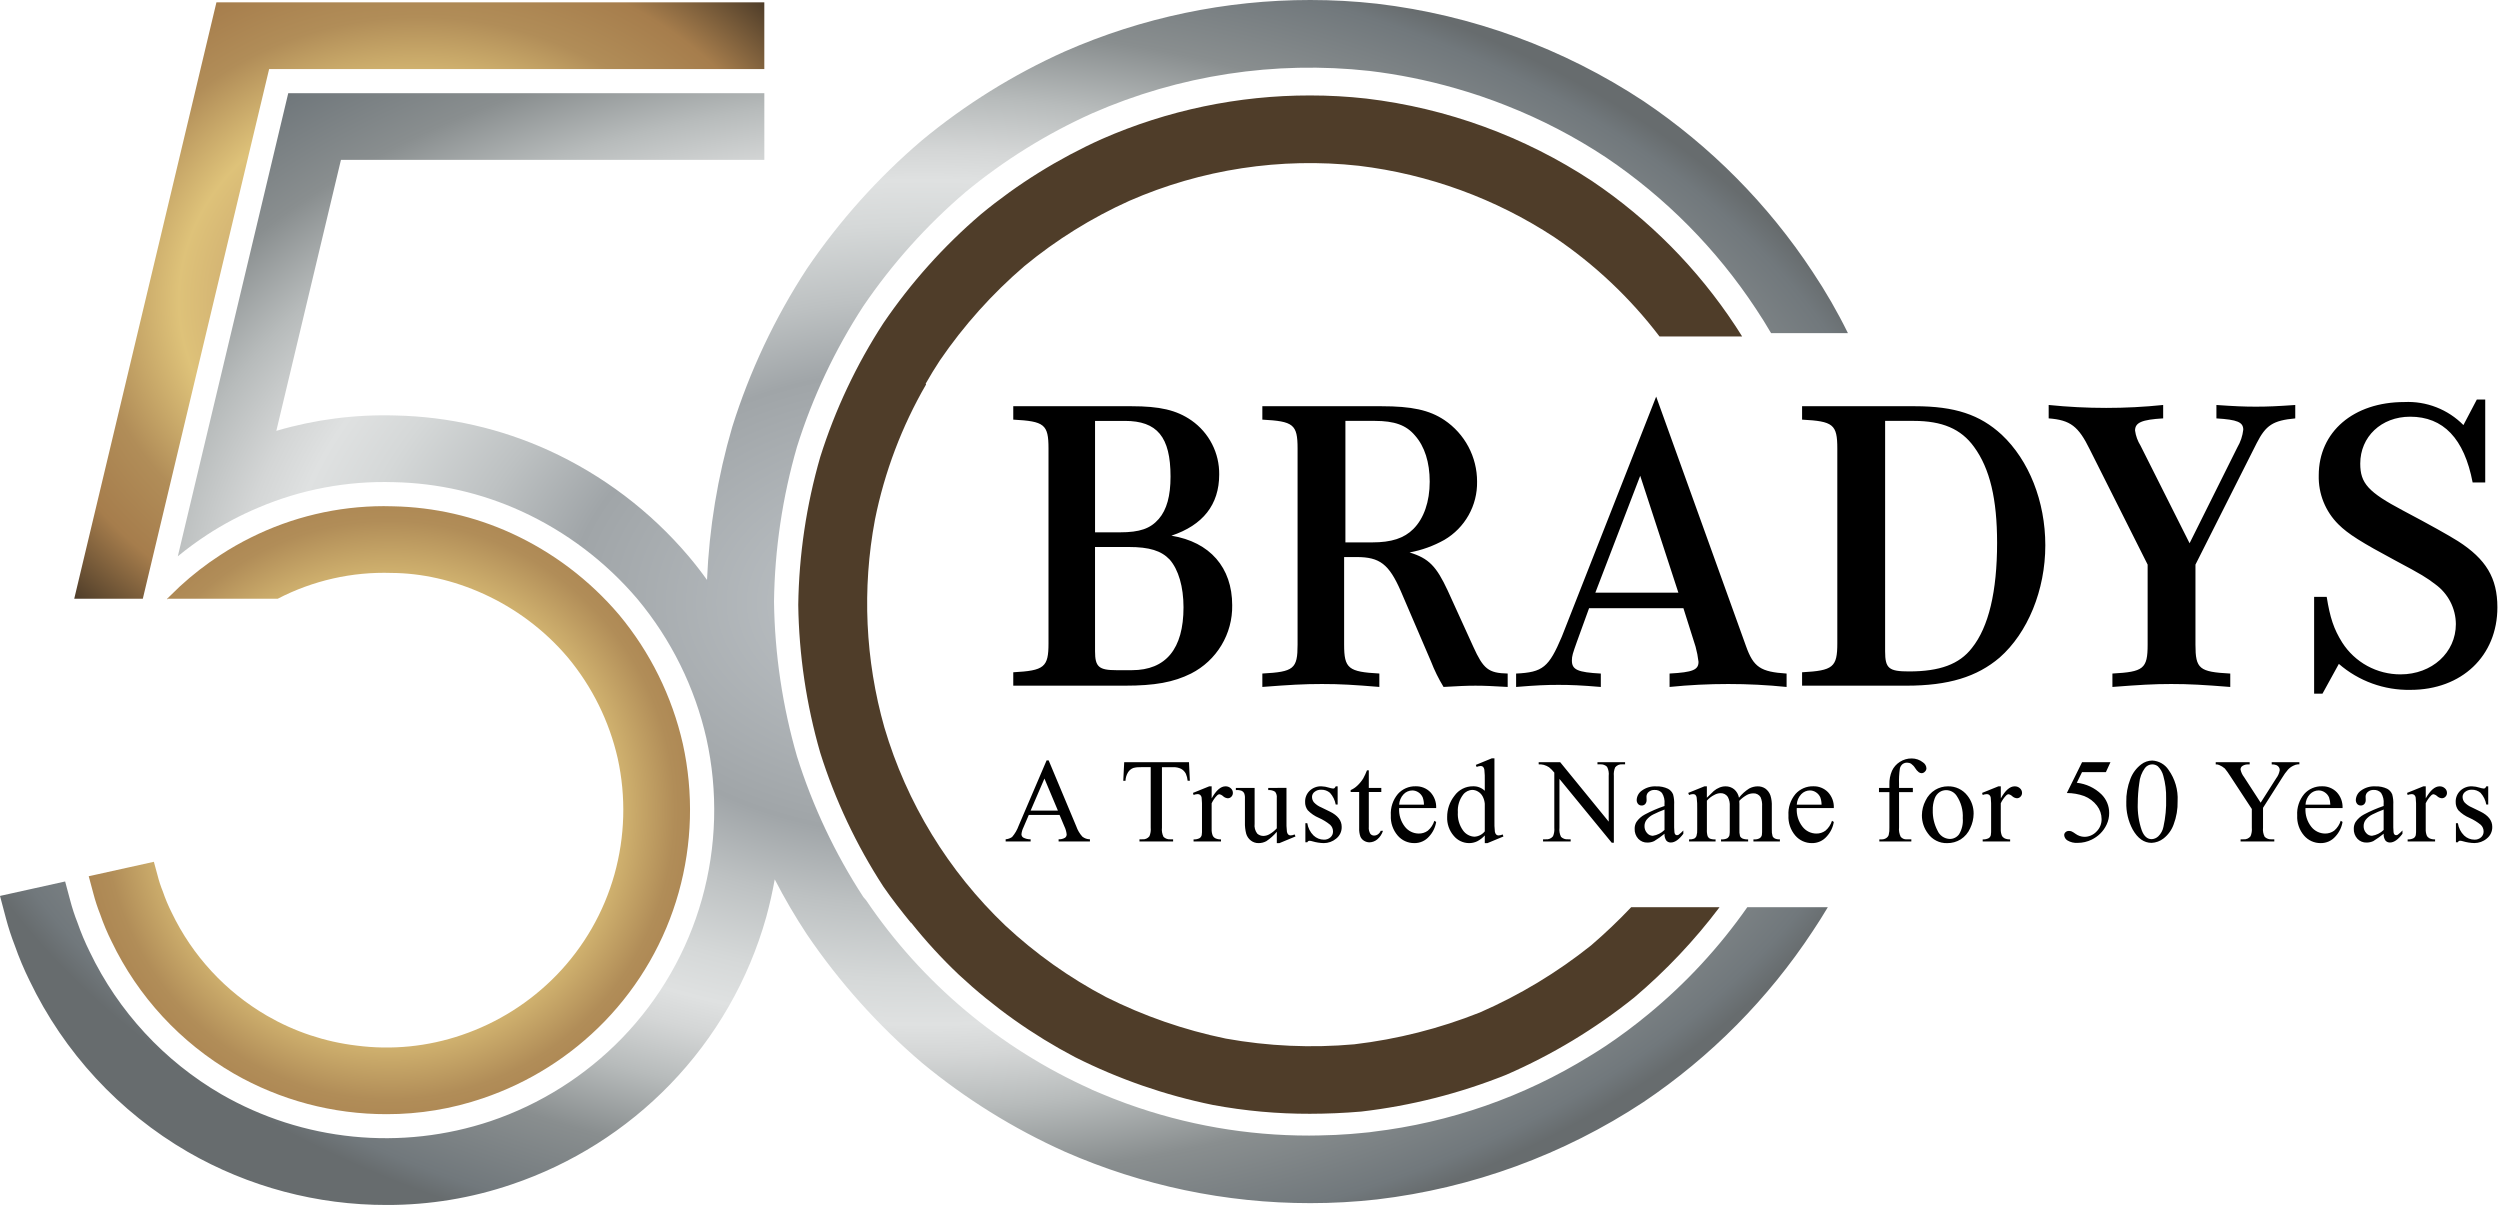 <svg width="222" height="107" viewBox="0 0 222 107" fill="none" xmlns="http://www.w3.org/2000/svg">
<g clip-path="url(#clip0_7009_31782)">
<path d="M205.494 61.596V53.002H206.611C206.909 54.862 207.244 55.868 207.989 57.057C208.544 57.925 209.309 58.64 210.214 59.134C211.119 59.628 212.134 59.886 213.166 59.884C215.958 59.884 218.081 57.95 218.081 55.419C218.076 54.729 217.908 54.049 217.591 53.435C217.274 52.821 216.816 52.29 216.256 51.885C215.475 51.29 215.065 51.029 212.756 49.801C209.702 48.164 208.51 47.42 207.654 46.565C207.08 45.997 206.629 45.318 206.328 44.569C206.027 43.82 205.883 43.018 205.904 42.211C205.904 38.342 208.995 35.701 213.501 35.701C214.471 35.654 215.44 35.811 216.345 36.164C217.25 36.516 218.07 37.056 218.752 37.747L219.943 35.477H220.688V42.844H219.571C218.826 38.938 216.964 37.003 214.022 37.003C211.452 37.003 209.59 38.789 209.59 41.169C209.59 42.919 210.297 43.699 213.389 45.337C215.847 46.638 217.373 47.494 218.267 48.052C220.762 49.651 221.768 51.326 221.768 53.93C221.768 58.246 218.602 61.26 214.058 61.26C211.723 61.306 209.453 60.484 207.69 58.953L206.238 61.595L205.494 61.596ZM192.796 60.74C191.232 60.74 190.003 60.815 187.582 61.001V59.81C190.338 59.661 190.71 59.401 190.71 57.243V50.137L185.571 39.906C184.565 37.859 183.859 37.301 181.922 37.152V35.962C183.617 36.135 185.32 36.222 187.024 36.222C188.715 36.223 190.406 36.136 192.089 35.962V37.152C190.191 37.264 189.593 37.524 189.593 38.232C189.658 38.708 189.823 39.164 190.078 39.572L194.435 48.241L198.68 39.721C198.962 39.242 199.14 38.71 199.202 38.158C199.202 37.488 198.68 37.265 196.818 37.154V35.963C198.42 36.075 199.276 36.112 200.319 36.112C201.362 36.112 202.216 36.075 203.819 35.963V37.154C201.845 37.338 201.212 37.749 200.395 39.349L194.957 50.138V57.245C194.957 59.403 195.293 59.663 198.048 59.812V61.002C195.666 60.814 194.435 60.74 192.797 60.74L192.796 60.74ZM153.472 60.74C151.731 60.739 149.991 60.826 148.258 61.001V59.81C150.344 59.699 150.828 59.475 150.828 58.769C150.775 58.316 150.688 57.868 150.568 57.428L149.487 54.007H141.11L140.03 56.984C139.66 58.026 139.584 58.249 139.584 58.658C139.584 59.477 140.105 59.701 142.153 59.812V61.002C140.403 60.854 139.472 60.817 138.392 60.817C137.312 60.817 136.418 60.854 134.63 61.002V59.812C137.014 59.701 137.535 59.253 138.689 56.537L147.068 35.219L155.038 57.356C155.708 59.251 156.341 59.663 158.65 59.812V61.002C156.93 60.827 155.201 60.739 153.472 60.74L153.472 60.74ZM141.667 52.629H149.04L145.651 42.249L141.667 52.629ZM131.017 60.889C130.198 60.889 129.49 60.926 128.187 61C127.748 60.278 127.374 59.519 127.07 58.731L124.386 52.48C123.343 50.099 122.524 49.466 120.476 49.466H119.358V57.242C119.358 59.363 119.731 59.66 122.486 59.809V61C120.215 60.815 119.062 60.74 117.384 60.74C115.746 60.74 114.515 60.814 112.096 61V59.809C114.889 59.661 115.225 59.4 115.225 57.243V39.83C115.225 37.673 114.852 37.412 112.096 37.263V36.073H122.673C125.354 36.073 126.918 36.407 128.259 37.3C129.156 37.904 129.89 38.718 130.397 39.672C130.903 40.626 131.167 41.69 131.164 42.77C131.182 43.812 130.923 44.84 130.412 45.748C129.902 46.657 129.159 47.414 128.259 47.941C127.297 48.48 126.253 48.858 125.168 49.058C126.88 49.578 127.551 50.285 128.557 52.444L130.828 57.429C131.722 59.401 132.17 59.773 133.882 59.81V61.001C132.544 60.926 131.874 60.889 131.017 60.889L131.017 60.889ZM119.472 48.164H121.856C123.568 48.164 124.686 47.794 125.506 46.974C126.437 46.044 126.958 44.555 126.958 42.77C126.958 41.059 126.511 39.645 125.654 38.677C124.873 37.747 123.83 37.375 122.079 37.375H119.472V48.164ZM160.025 60.888V59.698C162.78 59.55 163.153 59.251 163.153 57.13V39.83C163.153 37.673 162.783 37.412 160.025 37.263V36.073H170.042C173.58 36.073 175.815 36.816 177.751 38.602C180.172 40.872 181.624 44.52 181.624 48.425C181.624 52.406 180.06 56.201 177.565 58.395C175.555 60.106 173.022 60.888 169.297 60.888L160.025 60.888ZM167.398 57.837C167.398 59.363 167.733 59.623 169.521 59.623C172.239 59.623 173.99 58.991 175.107 57.54C176.597 55.68 177.342 52.517 177.342 48.202C177.342 44.332 176.709 41.616 175.294 39.682C174.139 38.082 172.463 37.375 169.931 37.375H167.399L167.398 57.837ZM89.978 60.888V59.698C92.734 59.55 93.107 59.251 93.107 57.13V39.83C93.107 37.673 92.737 37.412 89.978 37.263V36.073H100.482C102.977 36.073 104.466 36.407 105.807 37.337C106.577 37.877 107.204 38.596 107.632 39.433C108.06 40.269 108.277 41.197 108.265 42.137C108.265 44.818 106.813 46.639 104.02 47.569C107.444 48.127 109.419 50.397 109.419 53.745C109.44 54.996 109.108 56.227 108.463 57.299C107.818 58.371 106.885 59.241 105.769 59.809C104.206 60.591 102.53 60.888 99.885 60.888H89.978ZM97.24 57.837C97.24 59.213 97.576 59.512 99.137 59.512H100.515C103.532 59.512 105.096 57.616 105.096 53.931C105.096 52.107 104.65 50.583 103.867 49.689C103.123 48.908 102.08 48.573 100.218 48.573H97.238L97.24 57.837ZM97.24 47.271H99.438C101.225 47.271 102.157 46.937 102.901 46.08C103.609 45.263 103.944 44.034 103.944 42.323C103.944 38.788 102.752 37.376 99.884 37.376H97.24V47.271Z" fill="black"/>
<path d="M20.744 95.322C16.036 92.589 12.259 88.504 9.907 83.597C9.518 82.819 9.181 82.016 8.897 81.193C8.659 80.596 8.458 79.984 8.296 79.362L7.879 77.81L13.664 76.528C13.664 76.528 13.778 76.948 13.992 77.735C14.114 78.222 14.27 78.699 14.46 79.163C14.678 79.806 14.941 80.432 15.246 81.038C17.084 84.872 20.035 88.065 23.714 90.2C26.156 91.614 28.861 92.515 31.664 92.848C34.8 93.256 37.989 92.937 40.982 91.916C44.183 90.833 47.079 89.004 49.431 86.58C51.858 84.075 53.622 81.006 54.563 77.648C55.502 74.288 55.602 70.748 54.852 67.34C54.102 64.051 52.587 60.986 50.431 58.392C46.153 53.336 40.02 50.905 34.783 50.877C31.269 50.759 27.783 51.548 24.663 53.168H14.89L14.875 53.231L14.825 53.185L14.84 53.17L14.905 53.108C15.056 52.961 15.419 52.609 15.979 52.067C17.095 51.042 18.294 50.111 19.565 49.286C20.437 48.714 21.344 48.195 22.279 47.733C25.94 45.906 29.975 44.953 34.067 44.946C34.351 44.946 34.638 44.951 34.928 44.961C38.549 45.034 42.117 45.847 45.411 47.351C49.088 49.036 52.351 51.506 54.969 54.586C57.737 57.91 59.679 61.84 60.637 66.057C61.598 70.419 61.471 74.951 60.266 79.252C59.06 83.553 56.8 87.487 53.691 90.697C50.679 93.803 46.968 96.146 42.867 97.531C40.122 98.468 37.239 98.944 34.338 98.938C29.567 98.948 24.878 97.701 20.744 95.322Z" fill="url(#paint0_radial_7009_31782)"/>
<path d="M6.592 53.167L15.885 14.196L17.298 8.275L17.807 6.131L19.219 0.21H67.871V6.131H23.899L23.388 8.275L21.975 14.196L15.231 42.477L13.08 51.497L12.683 53.165L6.592 53.167Z" fill="url(#paint1_radial_7009_31782)"/>
<path d="M16.694 102.299C10.582 98.754 5.68 93.452 2.627 87.084C2.125 86.07 1.687 85.027 1.313 83.959C1.009 83.18 0.749 82.385 0.535 81.577C0.187 80.26 0 79.558 0 79.558L5.784 78.275C5.784 78.275 5.94 78.858 6.232 79.95C6.407 80.622 6.623 81.283 6.88 81.929C7.187 82.816 7.552 83.683 7.97 84.525C10.509 89.819 14.584 94.228 19.665 97.177C23.252 99.238 27.236 100.516 31.354 100.927C35.471 101.338 39.629 100.872 43.554 99.56C47.98 98.066 51.986 95.537 55.237 92.184C58.593 88.719 61.033 84.472 62.336 79.829C63.636 75.188 63.772 70.297 62.733 65.591C61.701 61.038 59.604 56.794 56.614 53.206C53.79 49.881 50.269 47.215 46.3 45.398C42.743 43.775 38.891 42.897 34.981 42.816C30.84 42.687 26.72 43.464 22.91 45.091C21.336 45.753 19.824 46.555 18.394 47.488C17.493 48.078 16.624 48.715 15.79 49.398L17.796 40.984L24.184 14.198L25.596 8.277H67.873V14.198H30.276L24.538 38.259C27.973 37.248 31.547 36.787 35.126 36.895C39.832 36.996 44.467 38.054 48.749 40.005C53.523 42.189 57.757 45.395 61.151 49.398C61.719 50.072 62.264 50.772 62.783 51.498C62.976 46.9 63.727 42.343 65.019 37.926C66.574 32.955 68.807 28.222 71.655 23.86C74.53 19.623 77.963 15.791 81.86 12.468C85.714 9.278 89.981 6.622 94.546 4.573C101.419 1.553 108.848 -0.004 116.357 0C118.333 -0 120.307 0.109 122.271 0.329C130.731 1.329 138.839 4.292 145.947 8.982C151.907 12.991 157.009 18.143 160.958 24.139C162.123 25.883 163.172 27.701 164.096 29.583H157.273C156.854 28.869 156.415 28.152 155.932 27.434C152.425 22.11 147.896 17.534 142.605 13.973C139.826 12.137 136.863 10.596 133.763 9.377C133.654 9.333 133.543 9.291 133.433 9.248C133.18 9.151 132.928 9.053 132.673 8.959C132.473 8.886 132.272 8.815 132.071 8.745C131.87 8.674 131.676 8.603 131.476 8.535C131.122 8.415 130.767 8.3 130.412 8.189C130.059 8.079 129.702 7.974 129.345 7.87L129.216 7.833C126.722 7.119 124.175 6.605 121.599 6.297C113.207 5.373 104.718 6.671 96.987 10.062C92.936 11.883 89.149 14.24 85.726 17.068C82.269 20.023 79.221 23.425 76.663 27.185C74.141 31.058 72.16 35.257 70.776 39.666C69.483 44.14 68.796 48.766 68.732 53.421C68.796 58.077 69.483 62.703 70.776 67.176C72.16 71.584 74.141 75.782 76.663 79.655C76.738 79.753 76.819 79.847 76.905 79.935C81.868 87.277 88.785 93.088 96.875 96.716C96.914 96.738 96.959 96.766 96.987 96.778C97.241 96.89 97.498 96.992 97.754 97.101L97.82 97.128C98.147 97.267 98.474 97.401 98.802 97.53C99.189 97.684 99.578 97.832 99.969 97.973C100.026 97.994 100.081 98.013 100.138 98.033C105.305 99.895 110.757 100.844 116.25 100.839C116.514 100.839 116.777 100.833 117.04 100.829H117.083C117.544 100.821 118.003 100.806 118.462 100.786C118.517 100.784 118.572 100.783 118.626 100.78C119.068 100.758 119.508 100.731 119.946 100.697C120.202 100.678 120.455 100.651 120.711 100.629C120.887 100.613 121.062 100.597 121.238 100.579C121.358 100.566 121.479 100.558 121.599 100.545C121.71 100.531 121.819 100.514 121.93 100.498C128.753 99.687 135.317 97.395 141.16 93.783C141.65 93.484 142.134 93.182 142.606 92.867C143.899 92.001 145.148 91.071 146.347 90.08C149.706 87.322 152.671 84.119 155.161 80.559H162.311C161.886 81.272 161.44 81.985 160.96 82.7C157.012 88.696 151.91 93.848 145.95 97.857C138.842 102.546 130.733 105.51 122.274 106.51C120.309 106.73 118.334 106.84 116.357 106.839C108.849 106.844 101.422 105.287 94.549 102.266C89.984 100.217 85.717 97.562 81.864 94.372C77.966 91.048 74.534 87.216 71.658 82.979C70.616 81.401 69.661 79.768 68.796 78.087C68.597 79.21 68.345 80.325 68.043 81.43C66.475 87.018 63.539 92.127 59.499 96.298C55.589 100.334 50.77 103.377 45.443 105.174C41.875 106.391 38.129 107.008 34.359 107.001C28.159 107.015 22.065 105.393 16.694 102.299Z" fill="url(#paint2_radial_7009_31782)"/>
<path d="M107.71 98.121C103.455 97.253 99.335 95.823 95.457 93.871C91.705 91.901 88.234 89.437 85.138 86.546C83.62 85.107 82.205 83.563 80.903 81.927C80.898 81.933 80.894 81.939 80.889 81.945C80.045 80.906 79.216 79.853 78.452 78.744C76.048 75.049 74.158 71.044 72.835 66.839C71.604 62.57 70.948 58.156 70.885 53.714C70.948 49.272 71.604 44.858 72.835 40.589C74.158 36.385 76.048 32.38 78.452 28.685C80.895 25.098 83.804 21.85 87.103 19.029C90.369 16.331 93.982 14.083 97.846 12.344C103.672 9.788 109.967 8.471 116.33 8.476C118.001 8.475 119.671 8.568 121.331 8.753C128.49 9.606 135.352 12.113 141.372 16.076C146.421 19.475 150.745 23.842 154.092 28.923C154.306 29.241 154.499 29.56 154.701 29.878H147.365C144.754 26.452 141.601 23.475 138.029 21.065C132.808 17.638 126.862 15.466 120.659 14.72C113.712 13.959 106.687 15.033 100.285 17.834C96.935 19.344 93.802 21.294 90.967 23.63C88.108 26.083 85.583 28.901 83.458 32.011C83.016 32.681 82.601 33.368 82.203 34.065L82.234 34.141C80.077 37.868 78.544 41.923 77.696 46.145C76.543 52.279 76.831 58.598 78.535 64.603C80.511 71.3 84.212 77.362 89.268 82.183C91.954 84.688 94.963 86.825 98.213 88.537C101.582 90.226 105.158 91.466 108.85 92.226C112.612 92.905 116.448 93.076 120.256 92.735C124.086 92.283 127.841 91.331 131.424 89.903C134.958 88.359 138.274 86.358 141.287 83.952C142.532 82.883 143.722 81.751 144.85 80.559H152.697C150.475 83.507 147.931 86.198 145.113 88.584C141.645 91.366 137.822 93.672 133.744 95.444C129.617 97.098 125.288 98.196 120.87 98.708C119.356 98.837 117.84 98.902 116.323 98.904C113.434 98.912 110.55 98.65 107.71 98.121Z" fill="url(#paint3_radial_7009_31782)"/>
<path d="M94.088 72.365H91.357L90.881 73.475C90.785 73.667 90.725 73.875 90.704 74.089C90.706 74.145 90.721 74.2 90.747 74.249C90.774 74.298 90.812 74.34 90.858 74.372C91.061 74.481 91.289 74.536 91.52 74.531V74.723H89.302V74.53C89.506 74.513 89.703 74.443 89.873 74.328C90.13 74.03 90.329 73.686 90.46 73.316L92.939 67.522H93.121L95.573 73.378C95.69 73.716 95.873 74.028 96.113 74.294C96.305 74.446 96.541 74.529 96.786 74.53V74.723H94.004V74.53C94.203 74.539 94.401 74.491 94.573 74.392C94.619 74.358 94.656 74.314 94.682 74.264C94.708 74.213 94.721 74.157 94.721 74.101C94.695 73.85 94.625 73.606 94.514 73.379L94.088 72.365ZM93.942 71.981L92.746 69.136L91.52 71.981L93.942 71.981ZM105.582 67.682L105.66 69.332H105.462C105.444 69.119 105.391 68.91 105.306 68.713C105.211 68.525 105.062 68.37 104.877 68.269C104.658 68.165 104.416 68.116 104.173 68.126H103.181V73.503C103.148 73.78 103.196 74.062 103.32 74.313C103.4 74.39 103.495 74.45 103.6 74.487C103.705 74.525 103.817 74.54 103.928 74.531H104.172V74.723H101.185V74.53H101.434C101.554 74.542 101.675 74.524 101.786 74.477C101.897 74.43 101.995 74.355 102.069 74.26C102.169 74.021 102.208 73.76 102.183 73.502V68.124H101.336C101.1 68.113 100.863 68.137 100.635 68.197C100.444 68.271 100.282 68.403 100.172 68.576C100.031 68.804 99.952 69.065 99.943 69.334H99.746L99.829 67.683L105.582 67.682ZM107.595 69.826V70.895C107.994 70.182 108.403 69.826 108.822 69.826C108.996 69.82 109.166 69.882 109.295 69.999C109.352 70.049 109.399 70.111 109.431 70.18C109.463 70.25 109.479 70.325 109.48 70.402C109.482 70.465 109.471 70.528 109.448 70.588C109.425 70.647 109.391 70.701 109.347 70.747C109.306 70.792 109.255 70.827 109.2 70.851C109.144 70.875 109.084 70.887 109.023 70.886C108.871 70.873 108.727 70.81 108.615 70.707C108.523 70.616 108.406 70.554 108.28 70.528C108.201 70.535 108.129 70.573 108.077 70.632C107.877 70.836 107.714 71.073 107.594 71.333V73.613C107.583 73.817 107.617 74.021 107.693 74.21C107.745 74.312 107.829 74.393 107.932 74.444C108.086 74.514 108.256 74.546 108.425 74.536V74.723H105.989V74.538C106.177 74.55 106.364 74.511 106.53 74.424C106.621 74.361 106.686 74.267 106.712 74.159C106.736 73.992 106.745 73.823 106.737 73.655V71.81C106.748 71.48 106.736 71.15 106.704 70.821C106.69 70.732 106.646 70.65 106.579 70.59C106.514 70.54 106.435 70.514 106.353 70.516C106.228 70.519 106.105 70.546 105.989 70.594L105.937 70.409L107.377 69.827L107.595 69.826ZM114.239 69.964V72.846C114.228 73.183 114.241 73.52 114.278 73.855C114.29 73.952 114.334 74.043 114.403 74.112C114.458 74.16 114.529 74.186 114.602 74.185C114.728 74.181 114.852 74.151 114.966 74.097L115.039 74.278L113.615 74.868H113.381V73.861C113.112 74.183 112.797 74.465 112.447 74.697C112.238 74.81 112.004 74.869 111.766 74.868C111.515 74.874 111.27 74.792 111.072 74.637C110.878 74.486 110.736 74.278 110.664 74.043C110.577 73.707 110.538 73.361 110.55 73.014V70.891C110.561 70.732 110.536 70.572 110.476 70.423C110.427 70.336 110.352 70.266 110.261 70.224C110.095 70.167 109.919 70.144 109.744 70.159V69.967H111.41V73.151C111.369 73.461 111.452 73.774 111.641 74.023C111.794 74.161 111.994 74.235 112.199 74.231C112.377 74.224 112.55 74.176 112.706 74.092C112.957 73.95 113.184 73.77 113.379 73.557V70.86C113.403 70.666 113.351 70.47 113.234 70.312C113.052 70.193 112.835 70.139 112.618 70.159V69.967L114.239 69.964ZM118.783 69.826V71.444H118.611C118.542 71.057 118.367 70.698 118.104 70.405C117.887 70.217 117.606 70.118 117.318 70.128C117.105 70.118 116.896 70.186 116.73 70.32C116.664 70.37 116.609 70.434 116.57 70.508C116.532 70.582 116.51 70.663 116.507 70.746C116.502 70.927 116.561 71.103 116.673 71.244C116.856 71.441 117.079 71.595 117.328 71.696L118.087 72.066C118.79 72.409 119.142 72.86 119.142 73.421C119.148 73.622 119.107 73.822 119.022 74.004C118.936 74.187 118.809 74.347 118.65 74.471C118.342 74.728 117.953 74.869 117.551 74.868C117.213 74.861 116.878 74.808 116.554 74.712C116.463 74.682 116.369 74.664 116.273 74.66C116.233 74.662 116.193 74.676 116.16 74.7C116.127 74.724 116.102 74.757 116.088 74.795H115.917V73.098H116.088C116.149 73.513 116.344 73.898 116.644 74.193C116.892 74.429 117.221 74.562 117.563 74.563C117.778 74.572 117.987 74.496 118.146 74.353C118.218 74.289 118.276 74.211 118.315 74.123C118.354 74.035 118.373 73.94 118.372 73.844C118.374 73.732 118.353 73.621 118.31 73.517C118.266 73.414 118.202 73.32 118.12 73.243C117.814 72.993 117.476 72.786 117.115 72.626C116.743 72.469 116.407 72.239 116.128 71.949C115.966 71.734 115.883 71.47 115.894 71.201C115.889 71.019 115.923 70.837 115.992 70.668C116.061 70.499 116.165 70.347 116.296 70.22C116.435 70.088 116.598 69.984 116.777 69.917C116.956 69.849 117.147 69.818 117.339 69.825C117.57 69.833 117.799 69.873 118.019 69.945C118.134 69.984 118.252 70.01 118.373 70.022C118.419 70.025 118.465 70.012 118.503 69.986C118.549 69.94 118.586 69.885 118.612 69.825L118.783 69.826ZM121.55 68.403V69.966H122.66V70.331H121.55V73.414C121.527 73.631 121.574 73.849 121.682 74.037C121.722 74.089 121.774 74.13 121.833 74.158C121.893 74.186 121.957 74.2 122.023 74.198C122.142 74.197 122.258 74.16 122.355 74.092C122.468 74.015 122.555 73.905 122.605 73.778H122.807C122.713 74.078 122.535 74.343 122.293 74.544C122.1 74.704 121.859 74.794 121.609 74.8C121.444 74.799 121.282 74.753 121.141 74.668C120.99 74.582 120.872 74.449 120.803 74.289C120.718 74.045 120.681 73.787 120.694 73.529V70.331H119.939V70.159C120.155 70.066 120.353 69.935 120.523 69.772C120.729 69.582 120.908 69.364 121.056 69.125C121.183 68.893 121.294 68.651 121.388 68.404L121.55 68.403ZM124.244 71.757C124.205 72.355 124.389 72.947 124.758 73.418C124.904 73.604 125.089 73.754 125.3 73.858C125.512 73.962 125.744 74.017 125.979 74.019C126.271 74.026 126.556 73.937 126.792 73.765C127.064 73.532 127.265 73.228 127.371 72.886L127.532 72.99C127.454 73.475 127.233 73.926 126.898 74.285C126.735 74.472 126.533 74.622 126.306 74.722C126.079 74.823 125.833 74.873 125.585 74.868C125.306 74.87 125.031 74.811 124.777 74.696C124.524 74.581 124.298 74.412 124.117 74.201C123.69 73.703 123.472 73.061 123.506 72.407C123.464 71.716 123.688 71.035 124.132 70.504C124.329 70.283 124.572 70.108 124.843 69.99C125.115 69.872 125.409 69.814 125.705 69.822C125.949 69.814 126.192 69.856 126.418 69.947C126.644 70.038 126.849 70.174 127.02 70.349C127.195 70.537 127.33 70.76 127.418 71.002C127.506 71.244 127.545 71.501 127.532 71.758L124.244 71.757ZM124.244 71.456H126.447C126.446 71.237 126.409 71.019 126.338 70.812C126.257 70.625 126.122 70.466 125.951 70.355C125.791 70.249 125.604 70.193 125.413 70.192C125.268 70.193 125.126 70.223 124.993 70.281C124.86 70.338 124.741 70.422 124.641 70.527C124.402 70.779 124.261 71.109 124.244 71.457V71.456ZM131.849 74.188C131.655 74.401 131.424 74.578 131.168 74.71C130.944 74.816 130.699 74.87 130.451 74.868C130.19 74.866 129.933 74.807 129.697 74.694C129.462 74.582 129.254 74.419 129.089 74.217C128.69 73.752 128.482 73.154 128.507 72.543C128.506 71.864 128.733 71.205 129.151 70.671C129.338 70.405 129.586 70.189 129.875 70.041C130.164 69.893 130.485 69.818 130.809 69.822C131.001 69.816 131.191 69.848 131.37 69.917C131.548 69.986 131.711 70.09 131.849 70.222V69.344C131.859 69.01 131.846 68.675 131.81 68.342C131.798 68.246 131.755 68.157 131.688 68.088C131.629 68.042 131.555 68.018 131.48 68.02C131.356 68.028 131.235 68.056 131.121 68.104L131.054 67.922L132.472 67.34H132.706V72.838C132.695 73.178 132.708 73.519 132.745 73.858C132.758 73.955 132.802 74.045 132.87 74.115C132.925 74.163 132.997 74.189 133.07 74.188C133.199 74.18 133.325 74.15 133.444 74.1L133.502 74.281L132.088 74.868H131.849V74.188ZM131.849 73.824V71.374C131.832 71.149 131.769 70.93 131.664 70.73C131.57 70.548 131.427 70.396 131.25 70.292C131.099 70.199 130.926 70.148 130.749 70.144C130.591 70.147 130.436 70.186 130.295 70.257C130.154 70.328 130.03 70.429 129.933 70.554C129.587 71.005 129.418 71.567 129.458 72.134C129.42 72.706 129.582 73.274 129.915 73.741C130.031 73.906 130.183 74.042 130.359 74.138C130.536 74.235 130.732 74.29 130.933 74.299C131.111 74.288 131.284 74.241 131.442 74.159C131.599 74.077 131.738 73.963 131.849 73.824ZM136.634 67.683H138.545L142.853 72.962V68.903C142.887 68.624 142.836 68.342 142.707 68.093C142.628 68.014 142.532 67.954 142.427 67.917C142.322 67.879 142.211 67.865 142.099 67.874H141.855V67.682H144.308V67.874H144.058C143.938 67.862 143.817 67.881 143.707 67.928C143.596 67.975 143.499 68.05 143.424 68.144C143.324 68.384 143.285 68.644 143.31 68.903V74.837H143.125L138.479 69.167V73.502C138.446 73.78 138.494 74.061 138.618 74.312C138.698 74.39 138.793 74.449 138.898 74.487C139.003 74.525 139.115 74.54 139.226 74.53H139.475V74.723H137.023V74.53H137.267C137.388 74.543 137.51 74.525 137.622 74.477C137.734 74.43 137.832 74.356 137.908 74.26C138.008 74.021 138.047 73.76 138.022 73.502V68.607C137.884 68.433 137.728 68.275 137.557 68.134C137.413 68.04 137.257 67.969 137.092 67.921C136.942 67.885 136.788 67.869 136.635 67.875L136.634 67.683ZM147.809 74.037C147.518 74.277 147.211 74.496 146.889 74.691C146.702 74.778 146.498 74.822 146.291 74.821C146.139 74.826 145.988 74.798 145.848 74.74C145.708 74.682 145.582 74.594 145.478 74.484C145.258 74.242 145.143 73.922 145.158 73.596C145.153 73.385 145.207 73.177 145.314 72.995C145.503 72.717 145.757 72.489 146.054 72.331C146.617 72.03 147.203 71.776 147.808 71.573V71.388C147.843 71.046 147.763 70.703 147.582 70.412C147.499 70.321 147.397 70.25 147.283 70.204C147.169 70.159 147.047 70.139 146.924 70.147C146.735 70.137 146.549 70.2 146.405 70.323C146.344 70.372 146.295 70.434 146.261 70.504C146.227 70.574 146.208 70.651 146.207 70.728L146.217 71.029C146.226 71.164 146.182 71.297 146.095 71.399C146.054 71.442 146.004 71.477 145.949 71.499C145.894 71.521 145.835 71.532 145.775 71.529C145.716 71.531 145.658 71.52 145.603 71.496C145.549 71.473 145.5 71.438 145.461 71.394C145.375 71.291 145.331 71.159 145.339 71.024C145.347 70.862 145.393 70.703 145.472 70.561C145.551 70.419 145.662 70.297 145.796 70.204C146.167 69.934 146.621 69.802 147.08 69.83C147.438 69.816 147.795 69.889 148.119 70.043C148.325 70.152 148.485 70.33 148.571 70.546C148.651 70.844 148.683 71.153 148.664 71.46V73.075C148.657 73.353 148.665 73.63 148.69 73.907C148.695 73.983 148.725 74.055 148.775 74.112C148.813 74.147 148.863 74.165 148.914 74.164C148.965 74.165 149.015 74.153 149.059 74.128C149.21 74.014 149.351 73.887 149.48 73.749V74.039C149.094 74.556 148.724 74.815 148.371 74.815C148.294 74.818 148.218 74.804 148.148 74.773C148.077 74.743 148.015 74.697 147.965 74.638C147.848 74.461 147.793 74.25 147.809 74.037L147.809 74.037ZM147.809 73.7V71.888C147.464 72.017 147.125 72.164 146.796 72.329C146.567 72.444 146.367 72.607 146.208 72.807C146.093 72.965 146.031 73.156 146.032 73.352C146.024 73.58 146.104 73.802 146.255 73.972C146.318 74.048 146.396 74.11 146.485 74.152C146.574 74.195 146.671 74.218 146.77 74.219C147.162 74.16 147.526 73.978 147.809 73.7L147.809 73.7ZM151.569 70.839C151.915 70.493 152.119 70.294 152.182 70.242C152.332 70.114 152.502 70.01 152.686 69.936C152.855 69.865 153.037 69.828 153.221 69.827C153.5 69.82 153.772 69.912 153.99 70.086C154.217 70.28 154.369 70.546 154.421 70.839C154.673 70.516 154.979 70.239 155.326 70.021C155.559 69.895 155.819 69.828 156.084 69.827C156.323 69.823 156.558 69.89 156.757 70.021C156.975 70.18 157.137 70.402 157.222 70.657C157.313 70.964 157.351 71.283 157.337 71.602V73.648C157.325 73.854 157.348 74.061 157.405 74.26C157.446 74.344 157.514 74.412 157.597 74.455C157.741 74.519 157.898 74.546 158.054 74.535V74.723H155.705V74.538H155.804C155.972 74.547 156.138 74.506 156.282 74.418C156.369 74.353 156.429 74.259 156.454 74.154C156.473 73.987 156.48 73.818 156.474 73.65V71.602C156.496 71.322 156.448 71.04 156.336 70.782C156.268 70.673 156.172 70.584 156.058 70.526C155.944 70.467 155.816 70.441 155.688 70.45C155.494 70.452 155.304 70.499 155.133 70.588C154.885 70.726 154.659 70.898 154.46 71.1L154.45 71.157L154.46 71.38V73.649C154.446 73.853 154.464 74.058 154.514 74.257C154.559 74.344 154.631 74.415 154.72 74.456C154.883 74.521 155.059 74.549 155.234 74.537V74.723H152.828V74.538C153.014 74.553 153.201 74.522 153.371 74.445C153.472 74.38 153.545 74.281 153.577 74.165C153.602 73.995 153.61 73.823 153.603 73.651V71.602C153.625 71.313 153.566 71.023 153.431 70.766C153.362 70.661 153.267 70.575 153.155 70.516C153.043 70.458 152.918 70.43 152.792 70.434C152.597 70.436 152.406 70.488 152.237 70.585C151.983 70.71 151.757 70.885 151.572 71.099V73.648C151.558 73.853 151.58 74.058 151.637 74.255C151.676 74.344 151.744 74.418 151.829 74.466C151.994 74.526 152.169 74.55 152.343 74.538V74.723H149.989V74.538C150.145 74.549 150.301 74.525 150.447 74.468C150.536 74.418 150.606 74.339 150.644 74.244C150.701 74.052 150.724 73.85 150.712 73.65V71.831C150.722 71.493 150.707 71.154 150.665 70.819C150.654 70.73 150.614 70.647 150.551 70.582C150.49 70.536 150.415 70.513 150.338 70.518C150.219 70.522 150.101 70.549 149.99 70.595L149.913 70.41L151.347 69.829H151.571L151.569 70.839ZM159.553 71.758C159.514 72.356 159.697 72.948 160.067 73.419C160.212 73.605 160.398 73.755 160.609 73.859C160.82 73.963 161.053 74.018 161.288 74.02C161.58 74.027 161.866 73.936 162.102 73.763C162.374 73.531 162.575 73.227 162.681 72.885L162.842 72.989C162.764 73.474 162.543 73.924 162.208 74.284C162.045 74.471 161.843 74.621 161.616 74.722C161.389 74.823 161.143 74.873 160.894 74.868C160.616 74.87 160.34 74.811 160.087 74.696C159.833 74.581 159.608 74.412 159.426 74.201C159 73.703 158.781 73.061 158.815 72.407C158.773 71.716 158.997 71.035 159.441 70.504C159.638 70.283 159.881 70.108 160.153 69.99C160.425 69.872 160.719 69.814 161.015 69.822C161.258 69.814 161.501 69.856 161.727 69.947C161.953 70.038 162.158 70.174 162.329 70.349C162.504 70.537 162.64 70.759 162.729 71.001C162.817 71.243 162.856 71.501 162.843 71.758H159.553ZM159.553 71.457H161.756C161.755 71.238 161.718 71.02 161.647 70.813C161.566 70.626 161.431 70.467 161.26 70.356C161.1 70.249 160.913 70.192 160.722 70.19C160.577 70.191 160.434 70.221 160.302 70.279C160.169 70.337 160.049 70.42 159.95 70.525C159.71 70.778 159.569 71.109 159.553 71.457ZM168.636 70.341V73.466C168.603 73.754 168.654 74.046 168.782 74.307C168.844 74.381 168.923 74.441 169.012 74.481C169.101 74.52 169.199 74.539 169.296 74.535H169.727V74.723H166.885V74.538H167.098C167.231 74.539 167.363 74.503 167.477 74.434C167.586 74.371 167.67 74.272 167.714 74.154C167.769 73.93 167.791 73.699 167.778 73.469V70.341H166.853V69.967H167.778V69.655C167.766 69.242 167.844 68.831 168.007 68.451C168.158 68.123 168.401 67.847 168.706 67.654C169.021 67.451 169.388 67.345 169.763 67.35C170.128 67.35 170.481 67.475 170.766 67.703C170.854 67.761 170.927 67.838 170.98 67.929C171.032 68.02 171.062 68.123 171.067 68.228C171.065 68.283 171.052 68.338 171.029 68.388C171.006 68.438 170.973 68.484 170.932 68.521C170.895 68.563 170.851 68.597 170.801 68.621C170.751 68.644 170.696 68.658 170.641 68.66C170.55 68.656 170.463 68.627 170.389 68.574C170.259 68.472 170.149 68.346 170.065 68.204C169.974 68.055 169.853 67.925 169.711 67.823C169.603 67.757 169.479 67.723 169.353 67.725C169.207 67.72 169.064 67.765 168.947 67.852C168.826 67.953 168.742 68.092 168.708 68.246C168.641 68.703 168.617 69.164 168.635 69.625V69.968H169.862V70.342L168.636 70.341ZM172.967 69.827C173.301 69.816 173.632 69.885 173.934 70.028C174.235 70.171 174.499 70.382 174.703 70.647C175.069 71.103 175.265 71.671 175.258 72.256C175.253 72.705 175.148 73.147 174.951 73.55C174.774 73.956 174.481 74.299 174.108 74.538C173.748 74.76 173.333 74.875 172.91 74.87C172.576 74.88 172.245 74.807 171.947 74.657C171.649 74.508 171.392 74.287 171.2 74.013C170.849 73.548 170.66 72.979 170.665 72.395C170.669 71.943 170.78 71.497 170.989 71.095C171.173 70.7 171.471 70.367 171.843 70.14C172.183 69.936 172.571 69.828 172.967 69.827L172.967 69.827ZM172.806 70.164C172.609 70.167 172.417 70.224 172.251 70.328C172.042 70.465 171.885 70.666 171.801 70.901C171.676 71.238 171.618 71.596 171.63 71.955C171.614 72.578 171.757 73.195 172.046 73.747C172.137 73.963 172.287 74.148 172.48 74.282C172.673 74.415 172.899 74.49 173.134 74.499C173.296 74.501 173.456 74.465 173.601 74.392C173.745 74.32 173.871 74.214 173.966 74.083C174.224 73.654 174.339 73.154 174.294 72.656C174.334 71.95 174.142 71.25 173.748 70.662C173.645 70.508 173.505 70.382 173.34 70.295C173.176 70.208 172.992 70.163 172.806 70.165L172.806 70.164ZM177.672 69.827V70.896C178.071 70.183 178.48 69.827 178.899 69.827C179.073 69.82 179.243 69.883 179.372 70C179.429 70.05 179.476 70.112 179.508 70.181C179.54 70.251 179.556 70.326 179.557 70.403C179.558 70.466 179.547 70.529 179.524 70.588C179.5 70.646 179.466 70.7 179.421 70.745C179.38 70.79 179.33 70.825 179.274 70.849C179.219 70.873 179.158 70.885 179.098 70.884C178.945 70.871 178.802 70.808 178.689 70.705C178.597 70.614 178.481 70.552 178.354 70.526C178.276 70.534 178.204 70.571 178.152 70.63C177.952 70.834 177.788 71.071 177.669 71.331V73.613C177.658 73.817 177.692 74.021 177.767 74.21C177.82 74.312 177.904 74.393 178.006 74.444C178.161 74.514 178.331 74.546 178.5 74.536V74.723H176.063V74.538C176.25 74.55 176.437 74.511 176.603 74.424C176.695 74.361 176.76 74.267 176.785 74.159C176.81 73.992 176.819 73.823 176.811 73.655V71.81C176.821 71.48 176.81 71.15 176.777 70.821C176.764 70.732 176.72 70.65 176.653 70.59C176.588 70.54 176.508 70.515 176.426 70.518C176.301 70.521 176.178 70.548 176.063 70.595L176.011 70.41L177.45 69.829L177.672 69.827ZM187.409 67.683L187.003 68.565H184.883L184.42 69.51C185.242 69.599 186.01 69.959 186.603 70.532C186.824 70.749 186.999 71.007 187.118 71.293C187.237 71.578 187.297 71.885 187.294 72.194C187.298 72.549 187.22 72.901 187.068 73.222C186.928 73.522 186.735 73.795 186.499 74.027C186.275 74.245 186.017 74.426 185.735 74.562C185.353 74.748 184.934 74.846 184.509 74.847C184.187 74.872 183.865 74.796 183.588 74.63C183.506 74.58 183.436 74.511 183.386 74.428C183.336 74.345 183.306 74.251 183.3 74.155C183.3 74.106 183.311 74.058 183.332 74.013C183.352 73.969 183.382 73.93 183.419 73.898C183.501 73.823 183.61 73.783 183.721 73.787C183.801 73.785 183.882 73.799 183.957 73.828C184.079 73.888 184.194 73.959 184.303 74.041C184.532 74.21 184.808 74.305 185.093 74.311C185.293 74.311 185.491 74.27 185.674 74.191C185.858 74.112 186.023 73.997 186.161 73.851C186.31 73.706 186.427 73.533 186.507 73.341C186.586 73.149 186.625 72.942 186.622 72.735C186.62 72.303 186.476 71.885 186.212 71.543C185.919 71.161 185.527 70.865 185.079 70.69C184.584 70.512 184.062 70.421 183.536 70.42L184.887 67.684L187.409 67.683ZM188.814 71.242C188.797 70.533 188.92 69.828 189.178 69.168C189.371 68.654 189.706 68.205 190.144 67.873C190.422 67.66 190.761 67.542 191.111 67.536C191.402 67.549 191.685 67.63 191.938 67.774C192.191 67.917 192.406 68.119 192.566 68.362C193.142 69.168 193.426 70.146 193.372 71.135C193.39 71.845 193.27 72.552 193.018 73.216C192.842 73.707 192.529 74.138 192.117 74.459C191.813 74.695 191.444 74.83 191.06 74.846C190.387 74.846 189.828 74.45 189.381 73.657C188.986 72.916 188.791 72.084 188.816 71.244L188.814 71.242ZM189.832 71.372C189.806 72.178 189.927 72.982 190.191 73.745C190.388 74.26 190.682 74.518 191.074 74.518C191.292 74.505 191.498 74.416 191.656 74.266C191.891 74.038 192.051 73.743 192.113 73.422C192.297 72.596 192.377 71.75 192.352 70.904C192.369 70.226 192.285 69.549 192.103 68.895C192.024 68.574 191.856 68.281 191.62 68.049C191.474 67.933 191.292 67.872 191.105 67.877C190.983 67.88 190.864 67.909 190.755 67.964C190.646 68.019 190.551 68.097 190.476 68.194C190.184 68.589 190.008 69.059 189.967 69.549C189.879 70.153 189.834 70.763 189.834 71.374L189.832 71.372ZM201.726 67.681H204.184V67.873H204.049C203.911 67.886 203.777 67.927 203.654 67.992C203.476 68.075 203.315 68.192 203.181 68.335C202.983 68.56 202.808 68.803 202.656 69.061L200.957 71.735V73.5C200.924 73.78 200.975 74.063 201.105 74.313C201.188 74.391 201.286 74.451 201.394 74.489C201.501 74.526 201.616 74.541 201.729 74.531H201.958V74.723H198.964V74.53H199.214C199.334 74.542 199.454 74.524 199.565 74.477C199.676 74.429 199.773 74.355 199.848 74.26C199.948 74.021 199.987 73.76 199.962 73.502V71.838L198.029 68.889C197.888 68.664 197.732 68.447 197.564 68.242C197.413 68.111 197.242 68.006 197.057 67.93C196.962 67.891 196.859 67.873 196.756 67.879V67.686H199.77V67.879H199.614C199.457 67.877 199.302 67.916 199.165 67.993C199.101 68.024 199.048 68.073 199.012 68.134C198.975 68.195 198.957 68.264 198.959 68.335C199.012 68.582 199.12 68.812 199.276 69.01L200.747 71.279L202.129 69.109C202.292 68.897 202.399 68.647 202.441 68.382C202.442 68.29 202.416 68.2 202.365 68.123C202.312 68.044 202.237 67.982 202.15 67.944C202.015 67.894 201.872 67.871 201.729 67.879L201.726 67.681ZM204.727 71.756C204.689 72.354 204.872 72.946 205.242 73.418C205.387 73.603 205.572 73.753 205.784 73.857C205.995 73.961 206.227 74.016 206.463 74.019C206.755 74.025 207.041 73.934 207.276 73.762C207.548 73.529 207.749 73.225 207.856 72.883L208.017 72.987C207.938 73.472 207.718 73.922 207.383 74.282C207.22 74.469 207.019 74.62 206.792 74.721C206.565 74.822 206.319 74.872 206.07 74.868C205.792 74.87 205.516 74.811 205.263 74.696C205.009 74.581 204.784 74.412 204.602 74.201C204.176 73.703 203.957 73.061 203.991 72.407C203.949 71.716 204.173 71.035 204.617 70.504C204.814 70.283 205.057 70.108 205.329 69.99C205.6 69.872 205.895 69.814 206.191 69.822C206.434 69.814 206.677 69.856 206.903 69.947C207.13 70.038 207.335 70.174 207.505 70.349C207.681 70.537 207.817 70.759 207.905 71.001C207.993 71.243 208.032 71.501 208.02 71.758L204.727 71.756ZM204.727 71.455H206.931C206.929 71.236 206.892 71.019 206.821 70.811C206.74 70.624 206.605 70.465 206.434 70.355C206.275 70.248 206.088 70.19 205.896 70.189C205.752 70.189 205.609 70.22 205.476 70.277C205.344 70.335 205.224 70.418 205.125 70.523C204.885 70.777 204.745 71.109 204.729 71.457L204.727 71.455ZM211.668 74.036C211.377 74.275 211.07 74.494 210.748 74.69C210.561 74.776 210.357 74.821 210.15 74.82C209.998 74.824 209.847 74.797 209.707 74.738C209.567 74.68 209.441 74.593 209.337 74.482C209.117 74.24 209.002 73.921 209.017 73.595C209.012 73.384 209.066 73.176 209.173 72.994C209.362 72.715 209.616 72.487 209.913 72.329C210.476 72.029 211.062 71.775 211.667 71.571V71.386C211.702 71.045 211.622 70.702 211.441 70.41C211.358 70.32 211.256 70.249 211.142 70.203C211.028 70.157 210.906 70.138 210.783 70.145C210.594 70.136 210.408 70.199 210.264 70.322C210.203 70.371 210.154 70.433 210.12 70.503C210.086 70.573 210.067 70.649 210.066 70.727L210.076 71.028C210.085 71.162 210.041 71.295 209.954 71.398C209.913 71.441 209.863 71.475 209.808 71.498C209.753 71.52 209.694 71.53 209.634 71.528C209.575 71.53 209.516 71.518 209.462 71.495C209.408 71.472 209.359 71.437 209.32 71.393C209.234 71.29 209.19 71.157 209.198 71.023C209.206 70.86 209.252 70.702 209.331 70.56C209.41 70.418 209.521 70.296 209.655 70.203C210.026 69.933 210.48 69.801 210.939 69.829C211.297 69.815 211.654 69.888 211.978 70.041C212.184 70.15 212.344 70.329 212.43 70.545C212.51 70.843 212.542 71.151 212.523 71.459V73.074C212.516 73.351 212.524 73.629 212.548 73.906C212.554 73.982 212.584 74.054 212.634 74.111C212.672 74.145 212.722 74.164 212.773 74.163C212.824 74.164 212.874 74.151 212.918 74.126C213.069 74.013 213.21 73.886 213.339 73.747V74.038C212.953 74.556 212.584 74.815 212.231 74.815C212.154 74.818 212.078 74.804 212.008 74.773C211.937 74.743 211.875 74.697 211.825 74.638C211.708 74.461 211.653 74.25 211.669 74.037L211.668 74.036ZM211.668 73.698V71.888C211.322 72.017 210.984 72.164 210.655 72.329C210.426 72.444 210.226 72.607 210.067 72.807C209.952 72.965 209.89 73.156 209.891 73.352C209.883 73.58 209.963 73.802 210.114 73.972C210.177 74.048 210.255 74.11 210.344 74.152C210.433 74.195 210.53 74.218 210.629 74.219C211.022 74.16 211.386 73.978 211.669 73.7L211.668 73.698ZM215.407 69.825V70.894C215.806 70.183 216.215 69.827 216.634 69.827C216.809 69.821 216.978 69.883 217.107 70.001C217.165 70.051 217.211 70.112 217.243 70.182C217.275 70.251 217.292 70.327 217.292 70.403C217.294 70.466 217.283 70.529 217.259 70.588C217.236 70.647 217.201 70.7 217.157 70.746C217.116 70.79 217.066 70.826 217.01 70.849C216.954 70.873 216.894 70.885 216.833 70.884C216.681 70.872 216.538 70.809 216.425 70.705C216.333 70.615 216.217 70.553 216.09 70.526C216.012 70.534 215.939 70.571 215.888 70.63C215.688 70.835 215.524 71.072 215.404 71.331V73.613C215.394 73.817 215.427 74.021 215.503 74.21C215.556 74.312 215.64 74.393 215.742 74.444C215.897 74.514 216.066 74.546 216.236 74.536V74.723H213.799V74.538C213.986 74.55 214.173 74.511 214.339 74.424C214.431 74.361 214.496 74.267 214.521 74.159C214.546 73.992 214.554 73.823 214.547 73.655V71.81C214.557 71.48 214.546 71.15 214.513 70.821C214.5 70.732 214.456 70.65 214.388 70.59C214.324 70.54 214.244 70.515 214.162 70.518C214.037 70.521 213.914 70.548 213.798 70.595L213.746 70.41L215.186 69.829L215.407 69.825ZM220.954 69.825V71.443H220.782C220.714 71.057 220.538 70.697 220.276 70.405C220.058 70.216 219.777 70.117 219.489 70.127C219.276 70.118 219.067 70.186 218.902 70.32C218.835 70.37 218.78 70.434 218.742 70.507C218.703 70.581 218.681 70.662 218.678 70.746C218.674 70.926 218.732 71.102 218.844 71.244C219.027 71.44 219.251 71.594 219.499 71.696L220.258 72.065C220.961 72.408 221.313 72.86 221.313 73.42C221.319 73.621 221.278 73.82 221.192 74.002C221.107 74.184 220.98 74.343 220.822 74.466C220.514 74.724 220.125 74.865 219.723 74.864C219.385 74.856 219.049 74.804 218.725 74.708C218.635 74.677 218.54 74.66 218.445 74.656C218.404 74.658 218.365 74.672 218.332 74.696C218.299 74.72 218.274 74.753 218.26 74.791H218.087V73.098H218.259C218.32 73.513 218.515 73.898 218.814 74.193C219.062 74.429 219.391 74.562 219.734 74.563C219.949 74.572 220.159 74.496 220.319 74.353C220.391 74.289 220.448 74.211 220.487 74.123C220.526 74.035 220.546 73.94 220.544 73.844C220.547 73.732 220.525 73.621 220.482 73.517C220.438 73.414 220.374 73.32 220.292 73.243C219.986 72.993 219.648 72.786 219.287 72.626C218.915 72.469 218.579 72.239 218.3 71.949C218.138 71.734 218.056 71.47 218.066 71.201C218.061 71.019 218.095 70.837 218.164 70.668C218.234 70.499 218.337 70.347 218.469 70.22C218.607 70.088 218.77 69.984 218.949 69.917C219.128 69.849 219.319 69.818 219.511 69.825C219.742 69.833 219.971 69.873 220.191 69.945C220.306 69.984 220.424 70.01 220.545 70.022C220.591 70.025 220.637 70.012 220.675 69.986C220.721 69.94 220.759 69.885 220.784 69.825L220.954 69.825Z" fill="black"/>
</g>
<defs>
<radialGradient id="paint0_radial_7009_31782" cx="0" cy="0" r="1" gradientUnits="userSpaceOnUse" gradientTransform="translate(34.577 71.942) scale(40.527 40.98)">
<stop stop-color="#A67D4C"/>
<stop offset="0.1" stop-color="#A67D4C"/>
<stop offset="0.292" stop-color="#CAA76E"/>
<stop offset="0.459" stop-color="#DEC279"/>
<stop offset="0.627" stop-color="#B18D58"/>
<stop offset="0.765" stop-color="#A67D4C"/>
<stop offset="0.93" stop-color="#4F3D29"/>
<stop offset="1" stop-color="#4F3D29"/>
</radialGradient>
<radialGradient id="paint1_radial_7009_31782" cx="0" cy="0" r="1" gradientUnits="userSpaceOnUse" gradientTransform="translate(37.232 26.688) scale(46.511 40.194)">
<stop stop-color="#A67D4C"/>
<stop offset="0.1" stop-color="#A67D4C"/>
<stop offset="0.292" stop-color="#CAA76E"/>
<stop offset="0.459" stop-color="#DEC279"/>
<stop offset="0.627" stop-color="#B18D58"/>
<stop offset="0.765" stop-color="#A67D4C"/>
<stop offset="0.93" stop-color="#4F3D29"/>
<stop offset="1" stop-color="#4F3D29"/>
</radialGradient>
<radialGradient id="paint2_radial_7009_31782" cx="0" cy="0" r="1" gradientUnits="userSpaceOnUse" gradientTransform="translate(82.048 53.501) scale(91.566 59.707)">
<stop stop-color="#C3C8CC"/>
<stop offset="0.346" stop-color="#A0A5A8"/>
<stop offset="0.45" stop-color="#BDC1C2"/>
<stop offset="0.559" stop-color="#D5D8D8"/>
<stop offset="0.625" stop-color="#DFE1E1"/>
<stop offset="0.67" stop-color="#D4D6D6"/>
<stop offset="0.748" stop-color="#B7BBBB"/>
<stop offset="0.849" stop-color="#898E8F"/>
<stop offset="0.969" stop-color="#71787C"/>
<stop offset="1" stop-color="#676C6E"/>
</radialGradient>
<radialGradient id="paint3_radial_7009_31782" cx="0" cy="0" r="1" gradientUnits="userSpaceOnUse" gradientTransform="translate(135.946 1245.89) rotate(-52.944) scale(66.149 74.57)">
<stop stop-color="#A67D4C"/>
<stop offset="0.1" stop-color="#A67D4C"/>
<stop offset="0.292" stop-color="#CAA76E"/>
<stop offset="0.459" stop-color="#DEC279"/>
<stop offset="0.627" stop-color="#B18D58"/>
<stop offset="0.765" stop-color="#A67D4C"/>
<stop offset="0.93" stop-color="#4F3D29"/>
<stop offset="1" stop-color="#4F3D29"/>
</radialGradient>
<clipPath id="clip0_7009_31782">
<rect width="222" height="107" fill="white"/>
</clipPath>
</defs>
</svg>
